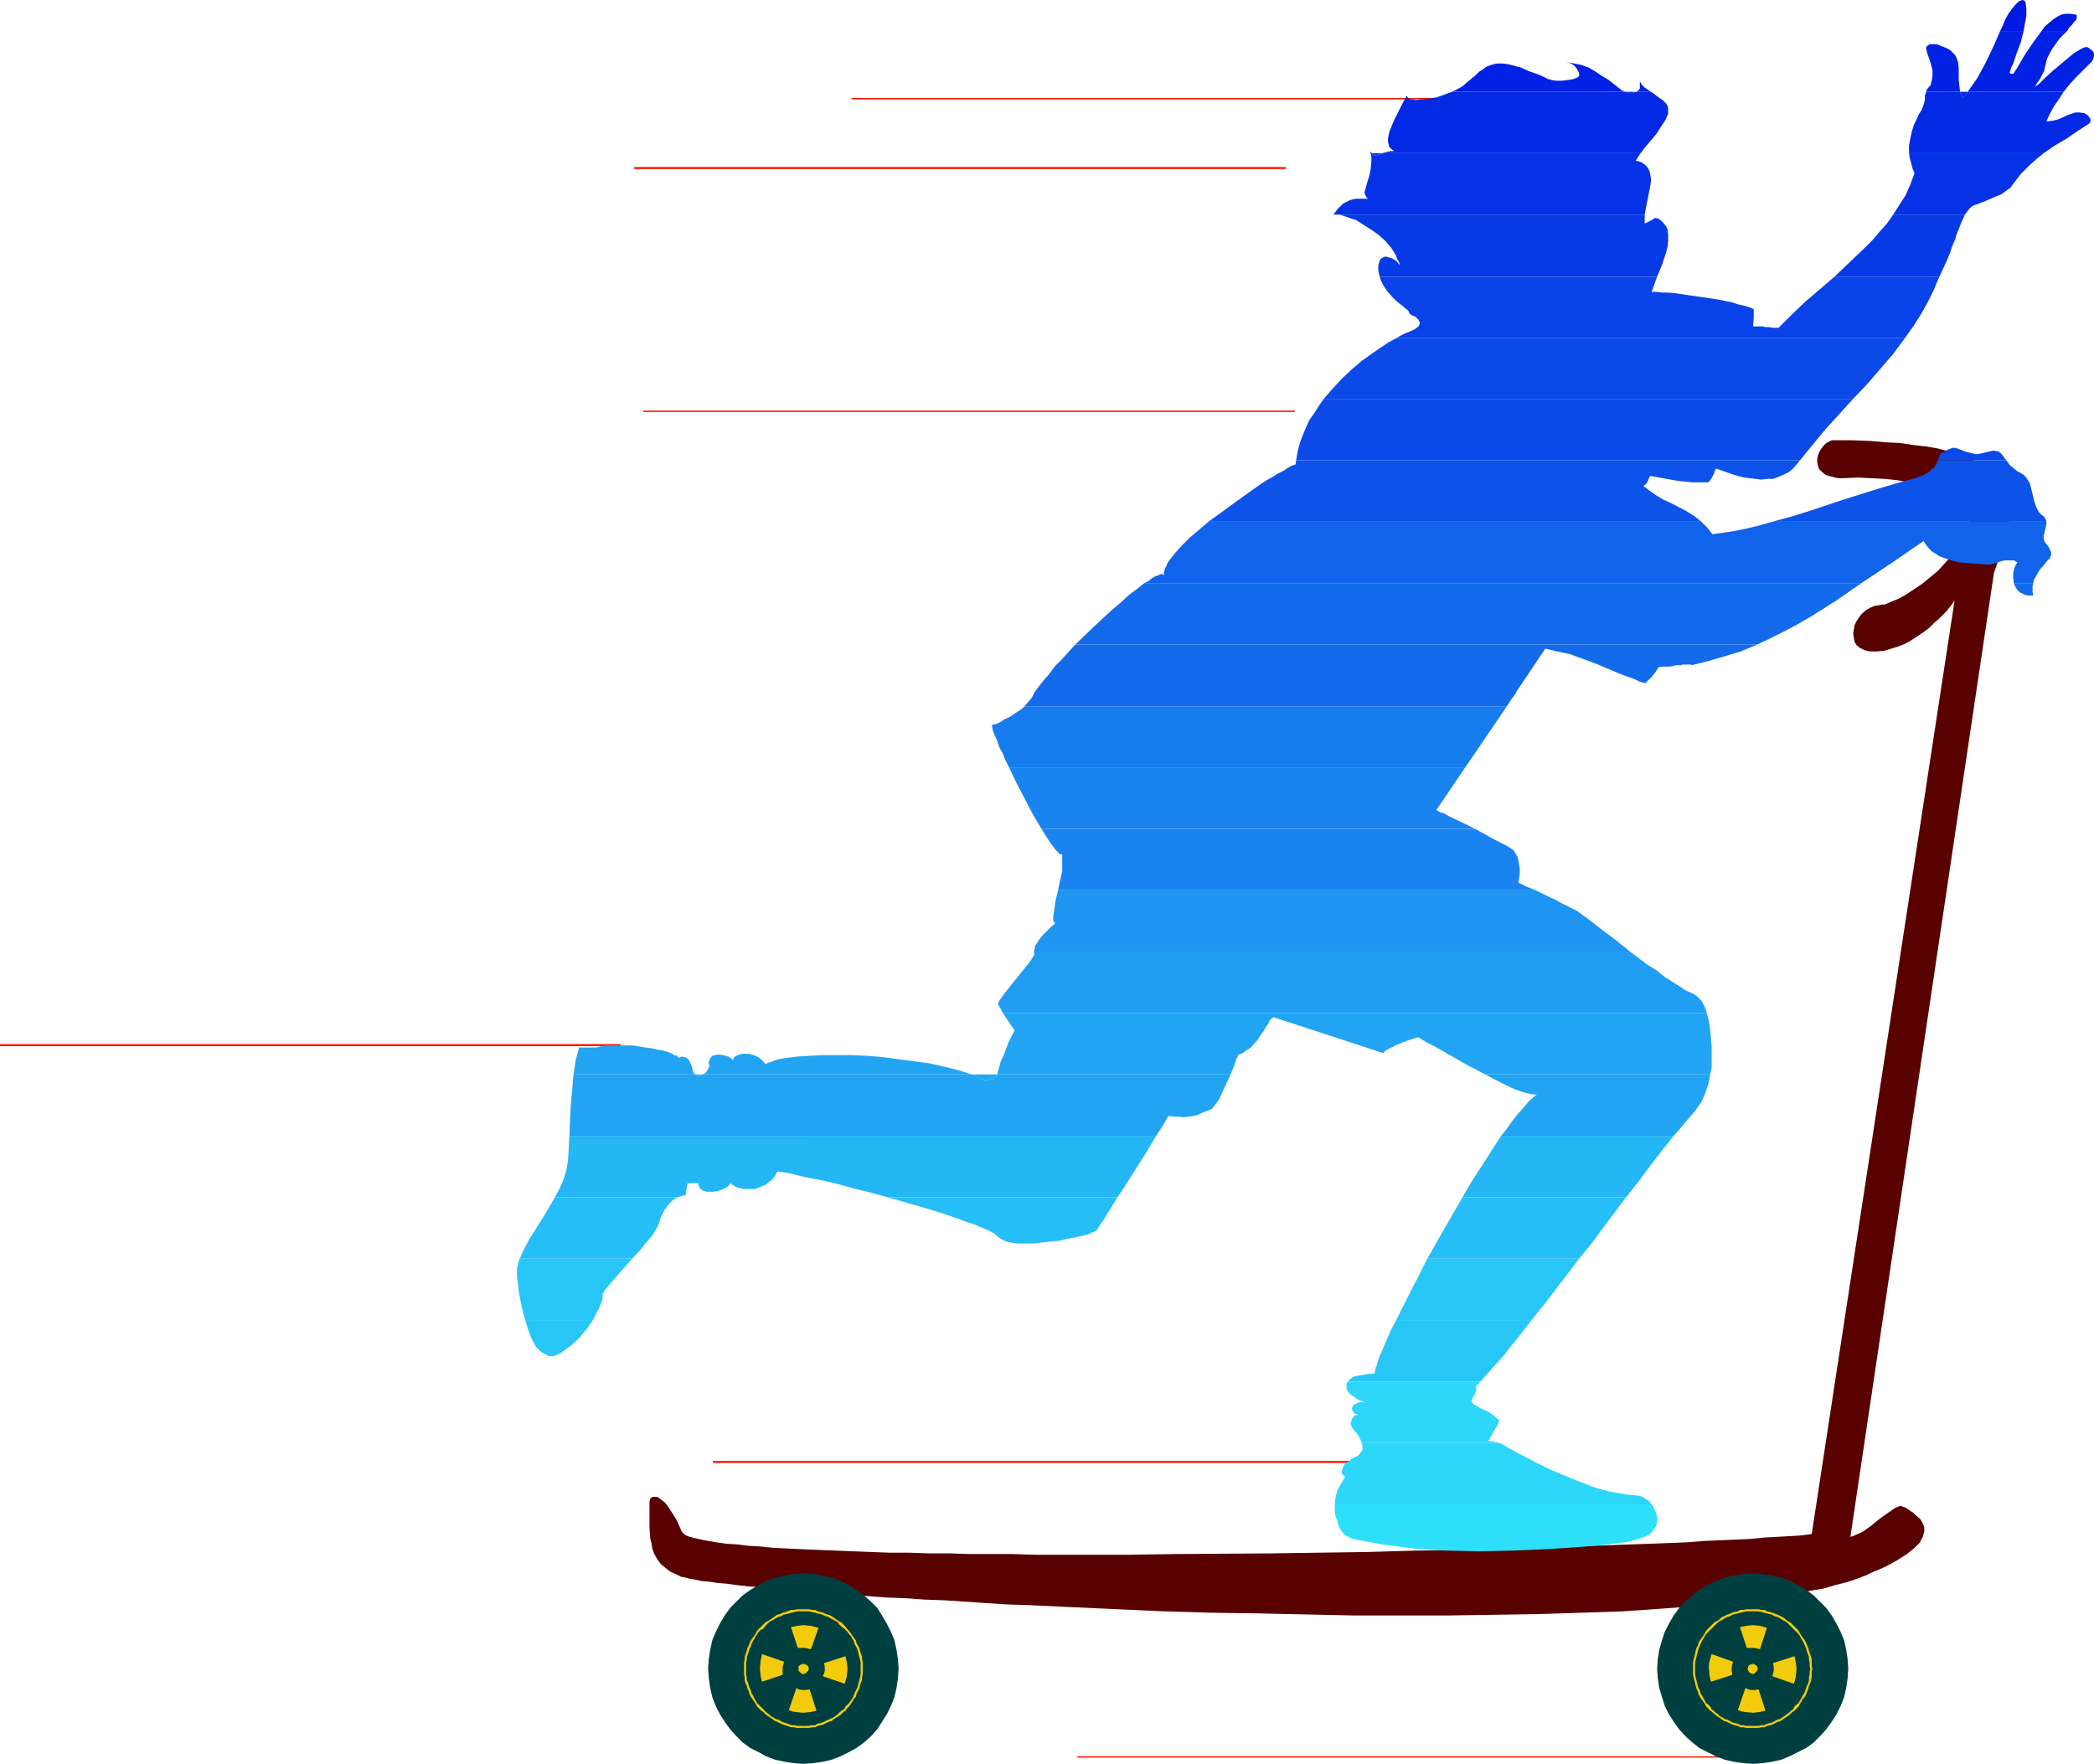 <?xml version="1.0" encoding="UTF-8" standalone="no"?>
<svg
   version="1.0"
   width="129.724mm"
   height="109.269mm"
   id="svg83"
   sodipodi:docname="Boy on Scooter.wmf"
   xmlns:inkscape="http://www.inkscape.org/namespaces/inkscape"
   xmlns:sodipodi="http://sodipodi.sourceforge.net/DTD/sodipodi-0.dtd"
   xmlns="http://www.w3.org/2000/svg"
   xmlns:svg="http://www.w3.org/2000/svg">
  <sodipodi:namedview
     id="namedview83"
     pagecolor="#ffffff"
     bordercolor="#000000"
     borderopacity="0.25"
     inkscape:showpageshadow="2"
     inkscape:pageopacity="0.0"
     inkscape:pagecheckerboard="0"
     inkscape:deskcolor="#d1d1d1"
     inkscape:document-units="mm" />
  <defs
     id="defs1">
    <pattern
       id="WMFhbasepattern"
       patternUnits="userSpaceOnUse"
       width="6"
       height="6"
       x="0"
       y="0" />
  </defs>
  <path
     style="fill:#ff1900;fill-opacity:1;fill-rule:evenodd;stroke:none"
     d="M 0,244.948 H 145.278 V 244.464 H 0 Z"
     id="path1" />
  <path
     style="fill:#ff1900;fill-opacity:1;fill-rule:evenodd;stroke:none"
     d="M 199.414,23.267 H 351.964 V 22.944 H 199.414 Z"
     id="path2" />
  <path
     style="fill:#ff1900;fill-opacity:1;fill-rule:evenodd;stroke:none"
     d="M 148.51,39.586 H 301.06 V 39.101 H 148.51 Z"
     id="path3" />
  <path
     style="fill:#ff1900;fill-opacity:1;fill-rule:evenodd;stroke:none"
     d="M 150.611,96.461 H 303.161 V 96.137 H 150.611 Z"
     id="path4" />
  <path
     style="fill:#ff1900;fill-opacity:1;fill-rule:evenodd;stroke:none"
     d="M 166.933,342.54 H 319.483 V 342.055 H 166.933 Z"
     id="path5" />
  <path
     style="fill:#ff1900;fill-opacity:1;fill-rule:evenodd;stroke:none"
     d="M 252.257,411.533 H 404.808 V 411.21 H 252.257 Z"
     id="path6" />
  <path
     style="fill:#590000;fill-opacity:1;fill-rule:evenodd;stroke:none"
     d="m 429.694,103.085 h -0.808 l -0.646,0.323 -0.646,0.323 -0.646,0.646 -0.485,0.646 -0.485,0.808 -0.323,0.808 -0.162,0.808 v 0.808 l 0.162,0.808 0.323,0.808 0.646,0.646 0.808,0.646 0.97,0.323 1.293,0.323 0.808,0.162 h 0.808 l 3.717,-0.162 3.232,0.162 3.232,0.162 2.909,0.323 2.586,0.485 2.424,0.323 2.101,0.646 1.939,0.485 1.616,0.808 1.454,0.646 1.293,0.646 0.97,0.808 0.808,0.646 0.646,0.646 0.485,0.646 0.323,0.808 0.162,0.646 v 0.808 0.808 l -0.162,0.808 -0.162,0.808 -0.485,0.808 -0.808,1.777 -1.131,1.777 -1.454,1.777 -1.616,1.777 -1.616,1.777 -1.939,1.616 -1.778,1.454 -1.939,1.293 -1.939,1.293 -1.778,0.969 -1.616,0.646 -1.454,0.646 h -0.646 l -0.646,0.162 -1.131,0.162 -1.131,0.485 -0.808,0.485 -0.97,0.808 -0.646,0.808 -0.646,0.969 -0.485,0.969 -0.162,0.969 -0.162,0.969 0.162,0.969 0.162,0.969 0.485,0.808 0.808,0.646 0.97,0.485 0.646,0.162 0.646,0.162 h 0.808 0.808 l 1.778,-0.162 1.616,-0.485 1.616,-0.485 1.616,-0.646 1.454,-0.808 1.454,-0.969 1.454,-0.969 1.293,-0.969 1.131,-1.131 1.131,-0.969 0.97,-0.969 0.808,-0.808 0.646,-0.808 0.646,-0.808 0.323,-0.485 0.323,-0.485 -33.451,218.612 -2.424,0.323 -2.747,0.162 -2.747,0.162 -3.07,0.162 -3.232,0.323 -3.394,0.162 -3.717,0.162 -3.878,0.162 -4.04,0.323 -4.04,0.162 -4.363,0.162 -4.525,0.162 -4.525,0.162 -4.686,0.162 -4.848,0.162 -5.01,0.162 -5.01,0.162 -5.333,0.162 -10.504,0.323 -10.827,0.162 -11.15,0.323 -22.462,0.323 -22.624,0.162 -10.989,0.162 h -21.654 l -5.171,-0.162 h -5.01 -5.01 l -4.848,-0.162 h -4.848 l -4.686,-0.162 h -4.525 l -4.363,-0.162 -4.202,-0.162 -4.04,-0.162 -3.878,-0.162 -3.717,-0.162 -3.555,-0.162 -3.394,-0.162 -3.07,-0.323 -2.909,-0.162 -2.586,-0.323 -2.586,-0.162 -2.262,-0.323 -1.939,-0.323 -1.616,-0.323 -1.454,-0.323 -1.293,-0.323 -0.808,-0.323 -0.646,-0.485 -0.323,-0.323 -0.646,-1.454 -0.646,-1.454 -0.808,-1.293 -0.646,-0.969 -0.646,-0.969 -0.646,-0.808 -0.646,-0.485 -0.646,-0.485 -0.485,-0.323 h -0.646 -0.323 l -0.323,0.162 -0.323,0.323 -0.162,0.646 v 0.646 0.969 0.969 3.393 l 0.162,2.585 0.323,1.293 0.162,1.131 0.485,1.293 0.646,1.131 0.808,1.131 1.131,0.969 1.293,0.969 1.454,0.646 0.97,0.485 0.97,0.162 1.131,0.323 1.131,0.162 1.454,0.323 1.778,0.162 2.101,0.323 2.101,0.162 2.424,0.323 2.747,0.323 2.747,0.162 3.07,0.323 3.394,0.323 3.394,0.162 3.555,0.323 3.878,0.323 3.878,0.323 4.04,0.323 4.363,0.323 4.363,0.162 4.525,0.323 4.525,0.162 4.848,0.323 4.848,0.323 5.01,0.323 5.01,0.162 10.342,0.485 10.666,0.485 10.827,0.485 10.989,0.323 11.15,0.162 22.301,0.485 h 10.989 10.989 l 10.666,-0.162 10.504,-0.162 5.01,-0.162 5.01,-0.162 4.848,-0.162 4.848,-0.162 4.848,-0.323 4.525,-0.323 4.363,-0.323 4.363,-0.323 4.202,-0.323 4.04,-0.485 3.878,-0.485 3.717,-0.485 3.555,-0.485 3.394,-0.646 3.232,-0.646 2.909,-0.485 2.747,-0.808 2.586,-0.646 2.424,-0.808 2.101,-0.808 2.101,-0.969 1.939,-0.808 1.616,-0.808 1.454,-0.808 1.293,-0.808 1.293,-0.808 0.97,-0.808 0.808,-0.646 0.646,-0.646 0.646,-0.646 0.323,-0.808 0.323,-0.485 0.162,-0.646 0.162,-0.646 v -0.485 -0.485 l -0.485,-1.131 -0.485,-0.808 -0.808,-0.646 -0.808,-0.808 -0.808,-0.485 -0.646,-0.485 -0.646,-0.323 -0.485,-0.162 -0.323,-0.162 -0.485,0.162 -0.485,0.162 -0.808,0.485 -0.646,0.485 -0.97,0.646 -1.778,1.293 -1.778,1.454 -1.778,1.293 -0.97,0.485 -0.808,0.323 -0.646,0.323 -0.646,0.162 33.613,-225.721 1.131,-3.232 1.131,-3.07 0.646,-2.908 0.323,-1.616 0.323,-1.293 0.162,-1.454 v -1.293 l -0.162,-1.293 -0.162,-1.131 -0.323,-1.293 -0.323,-1.131 -0.646,-1.131 -0.646,-0.969 -0.97,-1.131 -0.97,-0.808 -1.293,-0.969 -1.293,-0.808 -1.616,-0.808 -1.778,-0.808 -1.939,-0.646 -2.262,-0.646 -2.424,-0.646 -2.747,-0.485 -2.909,-0.323 -3.232,-0.485 -3.232,-0.162 -3.717,-0.323 -4.04,-0.162 z"
     id="path7" />
  <path
     style="fill:#003f3f;fill-opacity:1;fill-rule:evenodd;stroke:none"
     d="m 188.102,412.987 2.262,-0.162 2.262,-0.323 2.101,-0.485 2.101,-0.808 1.939,-0.969 1.778,-0.969 1.778,-1.293 1.616,-1.454 1.454,-1.616 1.131,-1.777 1.131,-1.777 0.97,-1.939 0.808,-2.1 0.485,-2.1 0.323,-2.262 0.162,-2.262 -0.162,-2.262 -0.323,-2.1 -0.485,-2.262 -0.808,-1.939 -0.97,-1.939 -1.131,-1.939 -1.131,-1.777 -1.454,-1.454 -1.616,-1.454 -1.778,-1.293 -1.778,-1.131 -1.939,-0.969 -2.101,-0.808 -2.101,-0.485 -2.262,-0.323 -2.262,-0.162 -2.262,0.162 -2.101,0.323 -2.262,0.485 -2.101,0.808 -1.778,0.969 -1.939,1.131 -1.778,1.293 -1.454,1.454 -1.454,1.454 -1.293,1.777 -1.131,1.939 -0.97,1.939 -0.808,1.939 -0.485,2.262 -0.323,2.1 -0.162,2.262 0.162,2.262 0.323,2.262 0.485,2.1 0.808,2.1 0.97,1.939 1.131,1.777 1.293,1.777 1.454,1.616 1.454,1.454 1.778,1.293 1.939,0.969 1.778,0.969 2.101,0.808 2.262,0.485 2.101,0.323 z"
     id="path8" />
  <path
     style="fill:#003f3f;fill-opacity:1;fill-rule:evenodd;stroke:none"
     d="m 410.464,412.987 2.262,-0.162 2.101,-0.323 2.262,-0.485 1.939,-0.808 1.939,-0.969 1.939,-0.969 1.778,-1.293 1.454,-1.454 1.454,-1.616 1.293,-1.777 1.131,-1.777 0.97,-1.939 0.808,-2.1 0.485,-2.1 0.323,-2.262 0.162,-2.262 -0.162,-2.262 -0.323,-2.1 -0.485,-2.262 -0.808,-1.939 -0.97,-1.939 -1.131,-1.939 -1.293,-1.777 -1.454,-1.454 -1.454,-1.454 -1.778,-1.293 -1.939,-1.131 -1.939,-0.969 -1.939,-0.808 -2.262,-0.485 -2.101,-0.323 -2.262,-0.162 -2.262,0.162 -2.262,0.323 -2.101,0.485 -2.101,0.808 -1.939,0.969 -1.939,1.131 -1.616,1.293 -1.616,1.454 -1.454,1.454 -1.293,1.777 -1.131,1.939 -0.97,1.939 -0.646,1.939 -0.646,2.262 -0.323,2.1 -0.162,2.262 0.162,2.262 0.323,2.262 0.646,2.1 0.646,2.1 0.97,1.939 1.131,1.777 1.293,1.777 1.454,1.616 1.616,1.454 1.616,1.293 1.939,0.969 1.939,0.969 2.101,0.808 2.101,0.485 2.262,0.323 z"
     id="path9" />
  <path
     style="fill:#2edffa;fill-opacity:1;fill-rule:evenodd;stroke:none"
     d="m 316.574,360.313 3.555,0.646 3.555,0.646 3.717,0.485 3.717,0.485 3.717,0.323 3.878,0.162 7.757,0.162 7.757,-0.162 7.757,-0.323 7.434,-0.485 3.717,-0.323 3.555,-0.323 0.97,-0.162 1.293,-0.162 1.454,-0.162 1.616,-0.323 1.616,-0.485 1.454,-0.485 0.97,-0.485 0.485,-0.323 0.323,-0.485 0.646,-0.808 0.323,-0.646 0.162,-0.808 v -0.969 l -0.162,-0.808 -0.323,-0.808 -0.323,-0.808 -0.485,-0.646 h -74.174 v 1.454 l 0.162,1.293 0.485,1.293 0.323,1.293 0.646,0.969 0.646,0.808 0.97,0.485 z"
     id="path10" />
  <path
     style="fill:#2cd7f9;fill-opacity:1;fill-rule:evenodd;stroke:none"
     d="m 318.675,339.955 -0.485,0.646 -0.646,0.485 -0.808,0.323 -0.646,0.485 -0.646,0.485 -0.646,0.485 -0.323,0.646 -0.323,0.969 v 0.485 l 0.323,0.323 0.323,0.323 0.162,0.162 -0.97,1.616 -0.808,1.454 -0.485,1.777 -0.162,1.616 h 74.174 l -0.646,-0.808 -0.97,-0.646 -0.97,-0.485 -0.97,-0.162 -1.939,-0.162 -1.939,-0.323 -1.939,-0.323 -2.101,-0.485 -2.101,-0.646 -2.101,-0.808 -4.04,-1.616 -4.202,-1.777 -3.878,-1.939 -3.717,-1.939 -1.778,-0.969 -1.616,-0.969 -0.808,-0.323 h -32.158 l 0.162,0.646 v 0.485 0.646 z"
     id="path11" />
  <path
     style="fill:#2cd7f9;fill-opacity:1;fill-rule:evenodd;stroke:none"
     d="m 319.644,328.321 h -0.808 -0.646 l -0.646,0.323 -0.646,0.323 -0.162,0.323 -0.162,0.323 v 0.323 l 0.162,0.485 0.162,0.162 0.162,0.323 0.485,0.162 0.323,0.162 -0.646,0.162 -0.323,0.323 -0.323,0.485 -0.162,0.485 -0.162,0.485 v 0.323 l 0.162,0.485 0.323,0.485 1.293,1.616 0.485,0.969 0.323,0.808 h 32.158 l -1.293,-0.323 -1.293,-0.162 0.323,-0.323 0.323,-0.646 0.97,-1.777 0.485,-0.646 0.323,-0.808 0.162,-0.485 v -0.323 h -0.162 l -1.131,-0.969 -1.131,-0.808 -1.131,-0.485 -0.97,-0.485 -0.808,-0.485 -0.646,-0.323 -0.323,-0.485 -0.162,-0.485 0.162,-0.162 0.162,-0.485 0.162,-0.323 0.323,-0.485 0.323,-0.808 v -0.485 l -0.162,-0.323 0.485,-0.646 0.646,-0.646 h -31.027 l -0.323,0.485 v 0.808 0.323 l 0.323,0.808 0.646,0.646 0.808,0.485 0.808,0.646 z"
     id="path12" />
  <path
     style="fill:#28c6f7;fill-opacity:1;fill-rule:evenodd;stroke:none"
     d="m 321.907,321.535 -0.808,0.162 h -0.808 l -1.778,0.323 -0.808,0.162 -0.808,0.162 -0.646,0.485 -0.485,0.485 v 0 l -0.162,0.162 h 31.027 l 1.293,-1.454 1.293,-1.454 1.454,-1.616 1.616,-1.777 1.454,-1.939 1.616,-1.939 3.232,-4.201 h -31.674 l -1.293,2.424 -0.97,2.262 -0.808,1.939 -0.808,1.777 -0.485,1.454 -0.162,0.646 -0.323,0.646 v 0.485 l -0.162,0.323 z"
     id="path13" />
  <path
     style="fill:#28c6f7;fill-opacity:1;fill-rule:evenodd;stroke:none"
     d="m 131.219,316.85 1.293,-0.969 1.131,-0.808 1.131,-0.969 0.97,-0.969 1.616,-1.939 1.454,-2.1 h -15.837 l 0.646,2.1 0.646,1.777 0.808,1.616 0.485,0.808 0.485,0.485 0.646,0.646 1.131,0.646 0.646,0.323 h 0.646 0.646 l 0.646,-0.323 z"
     id="path14" />
  <path
     style="fill:#28c6f7;fill-opacity:1;fill-rule:evenodd;stroke:none"
     d="m 326.916,309.094 h 31.674 l 2.747,-3.393 2.747,-3.555 5.656,-7.432 h -35.552 l -1.939,3.878 -1.939,3.716 -1.778,3.555 z"
     id="path15" />
  <path
     style="fill:#28c6f7;fill-opacity:1;fill-rule:evenodd;stroke:none"
     d="m 141.077,303.277 v -0.162 l 0.162,-0.323 0.162,-0.323 0.162,-0.323 0.808,-0.969 0.808,-0.969 1.131,-1.293 1.131,-1.293 2.586,-2.908 h -26.341 l -0.323,0.808 -0.162,0.808 -0.162,0.646 v 0.646 1.131 l 0.162,1.293 0.162,1.293 0.162,1.454 0.646,3.232 0.808,3.07 h 15.837 l 0.485,-0.969 0.485,-0.969 0.485,-0.808 0.323,-0.808 0.323,-0.808 0.162,-0.646 v -0.485 z"
     id="path16" />
  <path
     style="fill:#26bef6;fill-opacity:1;fill-rule:evenodd;stroke:none"
     d="m 334.188,294.714 h 35.552 l 2.909,-3.555 2.747,-3.716 5.333,-7.109 h -38.299 l -4.202,7.271 z"
     id="path17" />
  <path
     style="fill:#26bef6;fill-opacity:1;fill-rule:evenodd;stroke:none"
     d="m 256.782,288.089 0.162,-0.323 0.323,-0.485 0.485,-0.808 0.646,-0.808 0.646,-1.131 0.808,-1.293 0.808,-1.293 0.97,-1.616 h -53.813 l 4.525,1.293 4.525,1.293 4.202,1.293 1.778,0.646 1.939,0.646 1.616,0.646 1.616,0.485 1.454,0.646 1.293,0.485 0.97,0.485 0.97,0.485 0.485,0.485 0.485,0.323 0.323,0.323 0.485,0.323 0.485,0.162 0.485,0.323 1.454,0.323 1.616,0.162 h 1.778 1.778 l 4.04,-0.485 1.939,-0.162 1.939,-0.485 1.778,-0.323 1.454,-0.323 1.454,-0.323 0.97,-0.485 0.485,-0.162 0.323,-0.162 0.162,-0.162 z"
     id="path18" />
  <path
     style="fill:#26bef6;fill-opacity:1;fill-rule:evenodd;stroke:none"
     d="m 154.328,286.312 0.323,-1.131 0.485,-0.969 0.485,-0.969 0.646,-0.808 0.485,-0.646 0.646,-0.646 0.646,-0.485 0.646,-0.323 h -28.765 l -2.262,3.878 -2.424,3.878 -1.131,1.777 -0.97,1.777 -0.808,1.616 -0.646,1.454 h 26.341 l 2.101,-2.262 0.97,-1.293 0.97,-1.131 0.808,-0.969 0.646,-1.131 0.485,-0.808 z"
     id="path19" />
  <path
     style="fill:#24b6f5;fill-opacity:1;fill-rule:evenodd;stroke:none"
     d="m 342.43,280.333 h 38.299 l 3.07,-3.878 2.747,-3.716 2.747,-3.555 1.293,-1.616 1.293,-1.616 H 351.48 l -2.101,3.232 -2.262,3.555 -2.424,3.716 z"
     id="path20" />
  <path
     style="fill:#24b6f5;fill-opacity:1;fill-rule:evenodd;stroke:none"
     d="m 160.469,280.01 0.485,-2.908 2.424,-0.162 0.162,0.485 0.162,0.485 0.323,0.485 0.485,0.323 0.485,0.162 0.485,0.162 h 1.293 l 1.293,-0.162 1.293,-0.485 0.646,-0.323 0.485,-0.323 0.323,-0.323 0.323,-0.485 0.162,0.323 0.485,0.323 0.485,0.323 0.485,0.162 0.808,0.162 0.646,0.162 h 0.97 0.646 0.97 l 0.808,-0.323 0.808,-0.323 0.808,-0.323 0.808,-0.646 0.808,-0.646 0.646,-0.808 0.485,-0.969 h 0.808 l 0.97,0.162 0.97,0.162 1.293,0.323 1.293,0.323 1.454,0.323 1.616,0.323 1.778,0.323 3.555,0.808 4.04,1.131 4.04,0.969 4.04,1.131 h 53.813 l 1.131,-1.616 1.131,-1.777 4.686,-7.432 2.101,-3.555 H 133.32 l -0.162,2.908 -0.162,2.747 -0.162,0.969 -0.162,1.131 -0.646,2.262 -0.97,2.262 -1.131,2.1 h 28.765 l 0.485,-0.162 0.485,-0.162 0.485,-0.162 z"
     id="path21" />
  <path
     style="fill:#21a7f6;fill-opacity:1;fill-rule:evenodd;stroke:none"
     d="m 233.35,252.058 0.162,-0.162 v -0.323 h -5.979 l 1.616,0.808 1.778,0.646 z"
     id="path22" />
  <path
     style="fill:#21a7f6;fill-opacity:1;fill-rule:evenodd;stroke:none"
     d="m 164.509,251.573 h -1.616 l 0.323,0.323 h 0.485 z"
     id="path23" />
  <path
     style="fill:#21a5f3;fill-opacity:1;fill-rule:evenodd;stroke:none"
     d="m 359.883,256.097 -0.808,0.808 -0.97,0.808 -0.97,1.131 -0.97,1.131 -1.131,1.293 -1.131,1.454 -1.131,1.616 -1.293,1.616 h 40.4 l 1.454,-1.616 1.293,-1.616 1.131,-1.293 1.131,-1.293 0.646,-0.969 0.646,-0.808 0.485,-0.969 0.485,-1.131 0.808,-2.262 0.485,-2.424 h -52.682 l 2.101,1.131 1.939,0.969 1.939,0.969 1.616,0.646 1.454,0.485 1.293,0.323 0.97,0.162 h 0.485 z"
     id="path24" />
  <path
     style="fill:#21a5f3;fill-opacity:1;fill-rule:evenodd;stroke:none"
     d="m 273.588,261.268 1.131,0.162 h 1.131 l 1.293,0.162 1.293,-0.162 0.97,-0.162 0.97,-0.162 0.97,-0.485 0.808,-0.323 0.808,-0.323 0.808,-0.323 0.485,-0.646 0.646,-0.808 0.646,-0.969 0.485,-1.131 0.97,-2.1 1.131,-2.424 h -54.621 v 0.323 l -0.162,0.162 -2.424,0.969 -1.778,-0.646 -1.616,-0.808 h -63.024 l -0.808,0.323 h -0.485 l -0.323,-0.323 h -28.603 l -0.323,3.555 -0.323,3.555 -0.323,7.271 h 137.36 l 1.616,-2.424 0.646,-1.131 z"
     id="path25" />
  <path
     style="fill:#21a5f3;fill-opacity:1;fill-rule:evenodd;stroke:none"
     d="m 237.552,241.232 -1.454,2.908 -1.131,3.07 -0.646,1.293 -0.323,1.293 -0.323,0.969 -0.162,0.808 h 54.621 l 0.646,-1.616 0.485,-1.293 0.162,-0.646 0.323,-0.485 0.162,-0.485 0.162,-0.162 0.97,-0.323 0.808,-0.646 0.808,-0.485 0.646,-0.646 1.131,-1.293 0.97,-1.454 0.485,-0.646 0.323,-0.646 0.808,-1.131 0.162,-0.485 0.323,-0.485 0.485,-0.323 0.162,-0.162 25.694,8.402 0.485,-0.485 0.808,-0.485 0.97,-0.485 0.97,-0.485 2.424,-0.969 2.586,-0.808 1.778,1.131 1.939,0.969 7.918,4.524 4.04,2.1 h 52.682 l 0.323,-1.616 v -1.616 -1.616 -1.616 l -0.162,-1.939 -0.162,-1.939 -0.323,-2.1 -0.485,-1.939 H 234.805 l 0.646,0.969 0.646,0.969 z"
     id="path26" />
  <path
     style="fill:#21a5f3;fill-opacity:1;fill-rule:evenodd;stroke:none"
     d="m 179.214,249.149 -0.646,-0.808 -0.97,-0.808 -1.131,-0.485 -1.131,-0.323 h -1.293 l -0.97,0.162 -0.97,0.485 -0.323,0.323 -0.162,0.485 -0.646,-0.485 -0.485,-0.323 -1.131,-0.323 -0.97,-0.162 -0.97,0.162 -0.646,0.162 -0.485,0.646 -0.323,0.646 v 0.646 l 0.162,0.485 -0.162,0.323 -0.323,0.646 -0.485,0.646 -0.646,0.323 h 63.024 l -3.07,-0.969 -3.232,-0.808 -3.555,-0.808 -3.555,-0.485 -3.717,-0.485 -3.555,-0.485 -3.717,-0.323 -3.717,-0.162 h -3.394 -3.394 l -3.07,0.162 -2.747,0.162 -1.293,0.162 -1.293,0.162 -0.97,0.162 -0.97,0.162 -0.97,0.323 -0.808,0.323 -0.646,0.162 z"
     id="path27" />
  <path
     style="fill:#21a5f3;fill-opacity:1;fill-rule:evenodd;stroke:none"
     d="m 162.408,251.25 -0.485,-1.777 -0.323,-0.646 -0.323,-0.646 -0.485,-0.485 -0.485,-0.162 -0.646,-0.162 -0.808,0.323 -0.323,-0.485 -0.646,-0.162 -0.808,-0.485 -0.97,-0.323 -1.131,-0.323 -1.131,-0.162 -1.293,-0.323 -1.454,-0.162 -2.909,-0.485 h -2.909 -2.909 l -1.454,0.162 -1.293,0.323 h -4.04 l -0.808,3.07 -0.485,3.232 h 28.603 z"
     id="path28" />
  <path
     style="fill:#1f9df2;fill-opacity:1;fill-rule:evenodd;stroke:none"
     d="m 242.238,223.459 -1.131,1.777 -1.293,1.616 -2.747,3.393 -1.293,1.616 -0.97,1.293 -0.808,1.131 -0.162,0.323 -0.162,0.323 0.162,0.485 0.323,0.485 0.323,0.646 0.323,0.646 h 164.832 l -0.485,-1.454 -0.808,-1.454 -0.97,-0.969 -0.646,-0.485 -0.646,-0.323 -1.454,-0.646 -1.454,-0.969 -1.778,-1.131 -1.778,-1.131 -1.778,-1.454 -2.101,-1.293 -3.878,-2.908 H 242.077 Z"
     id="path29" />
  <path
     style="fill:#1d95f1;fill-opacity:1;fill-rule:evenodd;stroke:none"
     d="m 247.086,216.188 -1.131,0.969 -0.97,0.969 -0.808,0.808 -0.808,0.969 -0.485,0.808 -0.485,0.646 -0.162,0.808 -0.162,0.808 h 139.784 l -3.394,-2.747 -3.232,-2.424 -1.454,-1.131 -1.454,-1.131 -1.293,-0.969 -1.131,-0.808 -0.646,-0.485 -0.97,-0.485 -1.293,-0.646 -1.293,-0.646 -1.454,-0.808 -1.454,-0.646 -3.232,-1.616 H 247.733 l -0.646,2.747 -0.162,1.293 -0.162,1.131 -0.162,0.969 v 0.808 l 0.162,0.485 z"
     id="path30" />
  <path
     style="fill:#1984ef;fill-opacity:1;fill-rule:evenodd;stroke:none"
     d="m 248.702,200.03 v 0.969 0.808 1.131 0.969 l -0.485,2.262 -0.485,2.262 h 111.827 l -2.101,-0.808 -1.939,-0.969 0.162,-0.969 0.162,-1.131 v -1.131 l -0.162,-0.969 -0.162,-0.969 -0.162,-0.808 -0.485,-0.808 -0.485,-0.808 v 0 l -0.323,-0.162 -0.646,-0.485 -0.808,-0.485 -1.293,-0.646 -1.293,-0.646 -1.454,-0.808 -3.232,-1.777 H 243.854 l 0.808,1.293 0.808,1.293 0.646,0.969 0.646,0.808 0.485,0.646 0.646,0.646 0.323,0.323 z"
     id="path31" />
  <path
     style="fill:#1984ef;fill-opacity:1;fill-rule:evenodd;stroke:none"
     d="m 236.259,179.672 1.778,3.716 1.939,3.716 1.939,3.716 0.97,1.616 0.97,1.616 h 101.485 l -3.232,-1.616 -1.454,-0.646 -1.293,-0.646 -1.131,-0.646 -0.97,-0.323 -0.646,-0.323 -0.162,-0.162 h -0.162 l 6.787,-10.018 z"
     id="path32" />
  <path
     style="fill:#177cee;fill-opacity:1;fill-rule:evenodd;stroke:none"
     d="m 239.814,165.453 -0.97,0.808 -1.293,0.808 -1.131,0.808 -1.131,0.485 -0.97,0.646 -0.97,0.485 -0.808,0.162 -0.323,0.162 0.162,0.646 0.162,0.808 0.485,1.131 0.485,1.131 0.485,1.454 0.808,1.454 0.646,1.616 0.808,1.616 h 106.817 l 9.696,-14.219 z"
     id="path33" />
  <path
     style="fill:#136bec;fill-opacity:1;fill-rule:evenodd;stroke:none"
     d="m 241.592,163.353 -0.808,0.969 -0.97,1.131 H 352.772 l 1.131,-1.777 0.646,-0.808 0.646,-1.131 6.626,-9.856 1.454,0.323 1.293,0.323 3.07,0.646 3.07,1.131 3.07,1.131 3.07,1.293 3.07,1.293 2.747,0.969 1.293,0.646 1.293,0.323 0.646,-0.646 0.808,-0.808 0.808,-0.969 0.808,-1.293 0.97,-0.162 h 0.646 0.97 l 0.97,-0.162 0.485,-0.162 h 0.97 0.323 l 0.323,-0.162 h 0.646 0.97 0.323 l 0.162,0.162 3.878,-0.969 3.878,-1.131 3.717,-1.131 3.878,-1.616 H 251.773 l -3.232,3.555 -1.616,1.616 -1.293,1.777 -1.293,1.454 -1.131,1.454 -0.97,1.293 z"
     id="path34" />
  <path
     style="fill:#136bec;fill-opacity:1;fill-rule:evenodd;stroke:none"
     d="m 251.773,150.911 h 159.661 l 3.07,-1.454 3.232,-1.616 3.07,-1.616 3.07,-1.777 6.141,-3.878 5.818,-4.039 H 267.933 l -1.616,1.293 -1.939,1.454 -1.939,1.777 -2.101,1.777 -2.101,1.939 -2.101,1.939 z"
     id="path35" />
  <path
     style="fill:#136bec;fill-opacity:1;fill-rule:evenodd;stroke:none"
     d="m 471.71,137.016 0.323,0.646 0.323,0.485 0.485,0.485 0.646,0.323 0.646,0.323 0.646,0.162 h 0.646 0.646 l -0.162,-0.808 v -0.646 -0.808 l 0.162,-0.646 h -4.525 z"
     id="path36" />
  <path
     style="fill:#1164ee;fill-opacity:1;fill-rule:evenodd;stroke:none"
     d="m 401.091,125.059 h -0.162 l 0.162,0.162 z"
     id="path37" />
  <path
     style="fill:#1163eb;fill-opacity:1;fill-rule:evenodd;stroke:none"
     d="m 400.929,125.059 h 0.162 v 0 z"
     id="path38" />
  <path
     style="fill:#1163eb;fill-opacity:1;fill-rule:evenodd;stroke:none"
     d="m 401.091,125.059 v 0.162 l -0.162,-0.162 -1.131,-1.454 -1.454,-1.454 H 282.961 l -2.262,1.939 -2.101,1.777 -1.778,1.777 -1.616,1.777 -0.646,0.808 -1.131,1.454 -0.323,0.808 -0.323,0.646 -0.162,0.646 -0.162,0.485 0.162,0.485 -0.162,-0.162 -0.323,-0.162 h -0.485 l -0.485,0.323 -0.646,0.162 -0.808,0.485 -0.808,0.646 -0.97,0.485 h 167.902 l 7.272,-4.847 7.272,-5.009 0.646,0.969 0.646,0.808 0.646,0.646 0.808,0.485 0.97,0.646 0.808,0.323 1.939,0.646 1.939,0.485 2.101,0.162 2.101,0.162 1.939,0.162 h 0.97 l 0.97,-0.162 1.778,-0.646 0.97,-0.162 h 0.97 0.97 l 0.808,0.485 -0.323,0.485 -0.323,0.646 -0.323,1.293 v 1.293 l 0.162,1.131 h 4.525 l 0.162,-0.808 0.485,-0.808 0.808,-1.454 1.131,-1.293 0.646,-0.808 0.646,-0.646 0.162,-0.485 0.162,-0.323 v -0.485 l -0.162,-0.485 -0.485,-0.969 -0.646,-0.808 -0.323,-0.485 -0.162,-0.646 v -0.485 l 0.162,-0.646 0.323,-1.454 0.162,-0.646 v -0.646 h -64.155 l -3.394,0.969 -3.394,0.808 -3.555,0.646 z"
     id="path39" />
  <path
     style="fill:#0d53ea;fill-opacity:1;fill-rule:evenodd;stroke:none"
     d="m 448.439,111.972 -4.202,1.131 -4.363,1.293 -8.242,2.585 -8.242,2.747 -4.202,1.293 -4.202,1.131 h 64.155 l -0.162,-0.646 -0.162,-0.162 -0.162,-0.323 -0.646,-0.485 -0.646,-0.646 -0.323,-0.646 -0.323,-0.646 -0.485,-1.454 -0.323,-1.454 -0.323,-1.293 -0.323,-1.293 -0.646,-0.969 -0.323,-0.485 -0.485,-0.485 -0.808,-0.485 -0.646,-0.323 -0.97,-0.808 -0.808,-0.646 -0.808,-1.131 h -15.998 l -0.323,0.808 -0.485,0.808 -0.646,0.485 -0.646,0.646 -0.646,0.323 -0.808,0.485 z"
     id="path40" />
  <path
     style="fill:#0d53ea;fill-opacity:1;fill-rule:evenodd;stroke:none"
     d="m 303.323,108.902 v -0.162 l -0.485,0.162 -0.485,0.162 -0.808,0.485 -0.97,0.646 -1.293,0.646 -1.293,0.808 -1.454,0.808 -1.454,0.969 -1.616,1.131 -3.394,2.424 -3.555,2.585 -3.555,2.585 h 115.382 l -1.616,-1.293 -1.778,-1.131 -3.717,-1.939 -1.778,-0.808 -1.616,-0.969 -1.616,-1.131 -1.454,-1.131 0.485,-0.323 0.323,-0.323 0.323,-0.646 0.323,-0.808 0.162,-0.162 h 0.323 l 6.302,1.131 3.394,0.323 h 1.616 1.939 l 0.162,-0.162 0.162,-0.162 0.485,-0.646 0.485,-0.969 0.485,-1.293 0.97,0.323 0.97,0.323 2.262,0.808 2.424,0.646 2.747,0.323 1.293,0.162 1.293,-0.162 h 1.454 l 1.293,-0.485 1.131,-0.485 1.293,-0.646 0.97,-0.808 0.97,-1.131 0.646,-0.808 H 303.484 Z"
     id="path41" />
  <path
     style="fill:#0b4ae9;fill-opacity:1;fill-rule:evenodd;stroke:none"
     d="m 468.639,106.317 -0.323,-0.323 -0.485,-0.323 -1.131,-0.162 -1.454,0.323 -1.293,0.323 -0.808,0.162 h -0.646 l -1.293,-0.323 -0.808,-0.162 -0.808,-0.323 -0.808,-0.323 -0.97,-0.323 h -0.162 -0.485 l -1.293,0.485 -0.97,0.646 -0.485,0.162 -0.162,0.162 -0.485,1.454 h 15.998 l -0.485,-0.646 z"
     id="path42" />
  <path
     style="fill:#0b4ae9;fill-opacity:1;fill-rule:evenodd;stroke:none"
     d="m 303.484,107.771 h 117.968 l 2.909,-3.555 3.07,-3.716 3.232,-3.555 3.232,-3.555 H 309.948 l -1.131,1.616 -1.131,1.777 -1.131,1.616 -0.808,1.777 -0.808,1.939 -0.646,1.777 -0.485,1.939 z"
     id="path43" />
  <path
     style="fill:#0b4ae9;fill-opacity:1;fill-rule:evenodd;stroke:none"
     d="m 309.948,93.391 h 123.947 l 3.232,-3.393 3.07,-3.555 3.07,-3.555 2.747,-3.716 H 326.916 l -1.778,0.969 -1.939,1.293 -2.101,1.454 -2.262,1.616 -2.262,1.939 -2.262,2.1 -2.262,2.424 z"
     id="path44" />
  <path
     style="fill:#0943ea;fill-opacity:1;fill-rule:evenodd;stroke:none"
     d="m 386.87,68.346 h -0.162 l 0.162,0.162 v 0 z"
     id="path45" />
  <path
     style="fill:#0943ea;fill-opacity:1;fill-rule:evenodd;stroke:none"
     d="m 386.708,68.346 v 0 h -0.162 v 0 z"
     id="path46" />
  <path
     style="fill:#0942e8;fill-opacity:1;fill-rule:evenodd;stroke:none"
     d="m 416.443,76.748 h -1.293 l -0.97,-0.162 h -0.808 l -0.646,-0.162 h -2.262 l 0.162,-2.1 v -1.939 l -1.131,-0.485 -1.131,-0.323 -1.454,-0.323 -1.454,-0.485 -3.232,-0.646 -3.232,-0.485 -3.394,-0.485 -3.232,-0.485 -1.616,-0.162 h -1.454 l -1.293,-0.162 h -1.131 v 0.162 0 l -0.162,-0.162 h -0.162 v 0 h 0.162 l 0.646,-1.777 0.646,-1.777 h -64.963 l 0.323,0.969 0.485,0.969 0.97,1.454 1.131,1.293 0.97,0.969 0.97,0.808 0.485,0.323 0.323,0.323 0.808,0.646 0.323,0.323 0.162,0.485 v 0 l 0.162,0.162 0.485,0.323 0.808,0.323 0.646,0.646 0.162,0.323 0.162,0.323 v 0.323 l -0.162,0.485 -0.323,0.323 -0.646,0.485 -0.646,0.323 -1.131,0.485 -0.485,0.162 -0.646,0.323 -0.646,0.323 -0.808,0.485 H 446.015 l 1.939,-2.747 1.778,-2.747 1.616,-2.908 1.454,-2.908 0.323,-0.808 0.323,-0.808 0.646,-1.454 h -24.563 l -6.787,5.817 -3.232,3.07 z"
     id="path47" />
  <path
     style="fill:#0942e8;fill-opacity:1;fill-rule:evenodd;stroke:none"
     d="m 386.708,68.346 h 0.162 z"
     id="path48" />
  <path
     style="fill:#073ae7;fill-opacity:1;fill-rule:evenodd;stroke:none"
     d="m 429.532,64.792 h 24.563 l 1.778,-3.878 0.808,-1.939 0.323,-1.131 0.485,-1.131 0.323,-0.646 0.162,-0.808 0.646,-1.616 0.646,-1.616 0.808,-1.777 H 443.268 l -1.454,2.1 -1.616,1.777 -1.616,1.939 -1.778,1.777 -3.555,3.393 z"
     id="path49" />
  <path
     style="fill:#073ae7;fill-opacity:1;fill-rule:evenodd;stroke:none"
     d="m 390.425,53.643 -0.323,-0.646 -0.485,-0.646 -0.808,-0.808 -0.485,-0.323 -0.485,-0.162 h -0.485 l -0.323,0.323 -0.97,0.485 -0.97,0.485 v -0.969 -1.131 h -71.427 l 1.939,0.646 1.939,0.646 1.778,1.131 1.778,1.131 1.616,1.131 1.454,1.293 0.485,0.485 0.485,0.646 0.485,0.485 0.323,0.485 0.485,0.808 0.485,0.808 0.162,0.646 0.323,0.485 0.162,0.323 0.162,0.323 v 0.162 0.162 l -0.646,-0.808 -0.646,-0.485 -0.646,-0.323 -0.646,-0.162 -0.485,-0.162 h -0.485 l -0.323,0.162 -0.323,0.162 -0.323,0.323 -0.162,0.323 -0.162,0.485 -0.162,0.646 v 1.131 l 0.323,1.454 h 64.963 l 1.131,-2.747 0.97,-2.908 0.323,-1.293 0.162,-1.454 v -1.454 z"
     id="path50" />
  <path
     style="fill:#0532e8;fill-opacity:1;fill-rule:evenodd;stroke:none"
     d="m 323.684,35.87 h -2.424 l 0.162,0.323 0.323,0.162 h 0.485 l 0.646,-0.162 z"
     id="path51" />
  <path
     style="fill:#0532e6;fill-opacity:1;fill-rule:evenodd;stroke:none"
     d="m 382.992,37.647 0.485,-0.808 0.646,-0.969 h -60.438 l -0.808,0.323 -0.646,0.162 h -0.485 l -0.323,-0.162 -0.162,-0.323 h -0.323 l 0.162,0.969 v 0.969 l -0.162,1.777 -0.323,1.616 -0.485,1.454 -0.323,1.293 -0.323,1.131 0.162,0.485 0.162,0.323 0.162,0.323 0.323,0.323 h -0.97 -0.97 -0.808 l -0.808,0.162 -0.646,0.162 -0.646,0.323 -0.97,0.485 -0.646,0.646 -0.646,0.646 -0.485,0.646 -0.485,0.646 h 0.808 0.323 0.323 71.427 l 0.323,-1.777 0.808,-4.039 0.323,-1.777 v -0.969 l -0.162,-0.808 -0.162,-0.808 -0.323,-0.646 -0.485,-0.646 -0.646,-0.485 -0.808,-0.485 z"
     id="path52" />
  <path
     style="fill:#0532e6;fill-opacity:1;fill-rule:evenodd;stroke:none"
     d="m 448.278,40.555 -0.97,2.585 -1.131,2.585 -1.454,2.262 -1.454,2.262 h 16.806 l 0.485,-0.646 0.485,-0.646 0.485,-0.485 0.485,-0.323 2.586,-0.969 2.586,-1.131 1.293,-0.485 1.131,-0.808 1.131,-0.808 0.808,-1.131 1.616,-2.1 1.778,-1.777 1.778,-1.616 1.778,-1.454 h -31.512 l 0.162,1.131 0.323,1.131 0.323,1.293 z"
     id="path53" />
  <path
     style="fill:#032ae7;fill-opacity:1;fill-rule:evenodd;stroke:none"
     d="m 383.153,21.49 h -2.586 l 0.646,0.162 0.646,0.162 0.646,-0.162 z"
     id="path54" />
  <path
     style="fill:#032ae7;fill-opacity:1;fill-rule:evenodd;stroke:none"
     d="m 460.721,21.49 h -1.778 l 0.323,0.808 0.323,0.646 0.646,-0.646 z"
     id="path55" />
  <path
     style="fill:#0329e5;fill-opacity:1;fill-rule:evenodd;stroke:none"
     d="m 390.102,24.236 -0.808,-0.808 -0.97,-0.646 -0.808,-0.646 -0.97,-0.646 h -3.394 l -0.646,0.162 -0.646,0.162 -0.646,-0.162 -0.646,-0.162 h -40.562 l -1.778,0.646 -1.778,0.646 -1.778,0.323 -1.778,0.162 -1.454,0.162 -0.485,-0.162 h -0.646 l -0.323,-0.162 -0.323,-0.162 -0.162,-0.323 -0.162,-0.162 -0.97,1.777 -0.97,1.939 -0.97,1.939 -0.808,1.939 -0.323,0.808 -0.162,0.808 -0.162,0.808 v 0.646 l 0.162,0.646 0.162,0.646 0.485,0.485 0.646,0.485 h -0.808 l -0.808,0.162 -1.131,0.323 h 60.438 l 1.131,-1.454 2.586,-3.07 1.131,-1.777 0.97,-1.454 0.323,-0.808 0.323,-0.646 v -0.646 -0.646 l -0.162,-0.646 z"
     id="path56" />
  <path
     style="fill:#0329e5;fill-opacity:1;fill-rule:evenodd;stroke:none"
     d="m 459.59,22.944 -0.323,-0.646 -0.323,-0.808 h -7.918 l -0.323,0.808 v 0.969 l -0.162,0.808 -0.323,0.969 -0.162,0.323 -0.162,0.485 -0.646,0.969 -0.485,1.131 -0.646,1.293 -0.485,1.616 -0.323,1.454 -0.323,1.777 v 1.777 h 31.512 l 2.586,-1.777 2.747,-1.616 2.586,-1.777 2.747,-1.777 0.162,-0.162 0.162,-0.323 v -0.485 l -0.162,-0.323 -0.485,-0.646 -0.323,-0.162 -0.485,-0.323 -1.131,-0.162 h -0.97 l -0.97,0.323 -0.97,0.323 -0.97,0.485 -1.131,0.485 -1.293,0.323 -1.454,0.162 0.808,-1.777 0.97,-1.777 1.131,-1.616 1.131,-1.777 h -22.462 l -0.485,0.808 z"
     id="path57" />
  <path
     style="fill:#0329e5;fill-opacity:1;fill-rule:evenodd;stroke:none"
     d="m 329.34,22.459 0.323,-0.646 z"
     id="path58" />
  <path
     style="fill:#0329e5;fill-opacity:1;fill-rule:evenodd;stroke:none"
     d="m 320.776,35.385 0.162,0.485 h 0.323 z"
     id="path59" />
  <path
     style="fill:#0121e4;fill-opacity:1;fill-rule:evenodd;stroke:none"
     d="m 455.873,11.31 -0.808,-0.323 -0.808,-0.323 -0.808,-0.323 h -0.97 -0.646 l -0.485,0.323 -0.323,0.323 v 0.323 0.323 l 0.323,1.131 0.485,1.293 0.323,1.131 0.323,1.293 v 1.131 l -0.162,1.131 -0.323,1.293 -0.485,0.485 -0.485,0.646 v 0.323 h 7.918 l -0.162,-1.293 -0.162,-1.454 v -2.747 l -0.162,-1.454 -0.485,-1.293 -0.323,-0.485 -0.485,-0.485 -0.485,-0.485 z"
     id="path60" />
  <path
     style="fill:#0121e4;fill-opacity:1;fill-rule:evenodd;stroke:none"
     d="m 383.961,19.066 v 0.969 0.646 l -0.323,0.485 -0.485,0.323 h 3.394 l -1.454,-0.969 -0.646,-0.646 z"
     id="path61" />
  <path
     style="fill:#0121e4;fill-opacity:1;fill-rule:evenodd;stroke:none"
     d="m 379.76,21.166 -3.07,-2.424 -1.616,-0.969 -1.454,-0.969 -1.616,-0.969 -1.778,-0.646 -1.616,-0.323 -1.939,-0.323 0.646,0.162 0.485,0.162 0.808,0.485 0.646,0.808 0.485,0.969 v 0.323 0.323 l -0.323,0.323 -0.323,0.162 -0.485,0.162 -0.485,0.162 -1.131,0.162 -1.293,0.162 h -1.293 l -1.131,-0.162 -0.323,-0.162 h -0.323 l -1.293,-0.646 -1.131,-0.485 -2.262,-0.808 -1.778,-0.808 -1.778,-0.485 -1.293,-0.323 -1.293,-0.162 h -1.131 l -0.97,0.162 -0.97,0.323 -0.808,0.323 -0.808,0.646 -0.808,0.485 -0.808,0.808 -0.97,0.808 -0.97,0.808 -1.131,0.969 -1.131,0.646 -1.293,0.646 h 40.562 z"
     id="path62" />
  <path
     style="fill:#0121e4;fill-opacity:1;fill-rule:evenodd;stroke:none"
     d="m 483.183,21.49 1.293,-1.616 1.454,-1.616 3.07,-3.07 0.808,-0.808 0.323,-0.646 0.162,-0.646 v -0.485 l -0.162,-0.485 -0.323,-0.323 -0.808,-0.646 -0.485,-0.162 -0.646,0.162 -0.646,0.323 -0.808,0.485 -0.808,0.485 -0.97,0.808 -1.939,1.616 -0.97,0.808 -0.97,0.808 -1.778,1.616 -0.808,0.808 -0.646,0.646 -0.646,0.485 -0.485,0.323 0.162,-0.162 0.323,-0.646 0.808,-1.131 0.646,-1.293 0.323,-0.485 v -0.323 l 0.323,-1.293 0.323,-1.293 0.646,-1.293 0.646,-1.131 1.616,-2.262 1.778,-1.777 h -5.979 l -1.778,2.424 -1.778,2.585 -0.808,1.293 -0.646,1.131 -0.646,1.131 -0.646,0.969 -0.162,0.323 -0.323,0.162 h -0.323 l -0.323,-0.162 v -0.162 l 0.323,-1.131 0.485,-0.969 0.808,-2.424 0.97,-2.585 0.646,-2.585 h -5.494 l -1.616,3.716 -1.778,3.716 -1.939,3.555 -1.131,1.616 -1.131,1.616 z"
     id="path63" />
  <path
     style="fill:#0019e3;fill-opacity:1;fill-rule:evenodd;stroke:none"
     d="M 474.295,0.646 474.134,0.323 473.972,0.162 473.649,0 h -0.162 l -0.808,0.323 -0.808,0.808 -0.808,0.969 -0.808,1.131 -0.646,1.131 -0.485,1.131 -0.323,0.808 -0.485,0.969 h 5.494 l 0.323,-1.777 0.323,-1.777 V 2.1 Z"
     id="path64" />
  <path
     style="fill:#0019e3;fill-opacity:1;fill-rule:evenodd;stroke:none"
     d="m 485.931,3.393 -1.131,-0.162 h -1.131 l -0.97,0.162 -0.97,0.485 -0.97,0.646 -0.97,0.808 -0.97,0.808 -0.808,1.131 h 5.979 l 0.485,-0.808 0.646,-0.646 0.485,-0.646 0.485,-0.485 0.162,-0.485 V 3.878 3.555 Z"
     id="path65" />
  <path
     style="fill:#f2cc0c;fill-opacity:1;fill-rule:evenodd;stroke:none"
     d="m 188.102,376.794 h -1.454 l -0.808,0.162 h -0.646 l -1.293,0.485 -0.646,0.162 -0.646,0.323 -0.646,0.162 -0.485,0.323 -1.131,0.808 -0.485,0.323 -0.646,0.323 -0.485,0.485 -0.485,0.485 -0.485,0.485 -0.485,0.485 -0.323,0.646 -0.323,0.485 -0.808,1.131 -0.323,0.646 -0.162,0.485 -0.323,0.646 -0.162,0.646 -0.485,1.454 v 0.485 l -0.162,0.808 v 1.454 h 0.485 v -1.454 l 0.162,-0.646 v -0.646 l 0.485,-1.293 0.162,-0.646 0.323,-0.485 0.162,-0.646 0.323,-0.646 0.323,-0.485 0.323,-0.646 0.323,-0.485 0.323,-0.485 0.485,-0.485 0.646,-0.323 0.323,-0.485 0.485,-0.485 0.485,-0.485 0.485,-0.323 0.646,-0.323 0.485,-0.323 0.646,-0.323 0.646,-0.162 0.485,-0.323 0.646,-0.162 1.293,-0.323 0.646,-0.162 0.646,-0.162 h 1.454 z"
     id="path66" />
  <path
     style="fill:#f2cc0c;fill-opacity:1;fill-rule:evenodd;stroke:none"
     d="m 174.205,390.69 v 1.293 l 0.162,0.808 v 0.646 l 0.162,0.646 0.323,0.646 0.162,0.646 0.323,0.646 0.162,0.646 0.323,0.646 0.323,0.485 0.808,1.131 0.323,0.646 0.485,0.485 0.485,0.485 0.485,0.323 0.485,0.485 0.646,0.485 0.485,0.323 0.485,0.323 0.646,0.485 0.485,0.162 1.293,0.646 0.646,0.162 1.293,0.485 h 0.646 l 0.808,0.162 h 0.808 0.646 v 0 -0.485 h 0.162 -0.808 -0.808 l -0.646,-0.162 h -0.646 l -1.293,-0.485 -0.646,-0.162 -1.131,-0.646 -0.646,-0.162 -0.485,-0.323 -0.646,-0.323 -0.485,-0.485 -0.485,-0.323 -0.485,-0.485 -0.323,-0.323 -0.646,-0.646 -0.485,-0.485 -0.323,-0.323 -0.646,-1.131 -0.323,-0.646 -0.323,-0.485 -0.162,-0.646 -0.323,-0.646 -0.162,-0.485 -0.162,-0.646 -0.323,-0.646 V 392.79 l -0.162,-0.808 v -1.293 z"
     id="path67" />
  <path
     style="fill:#f2cc0c;fill-opacity:1;fill-rule:evenodd;stroke:none"
     d="m 188.102,404.585 h 0.162 0.485 0.646 l 0.808,-0.162 h 0.646 l 0.646,-0.323 0.646,-0.162 0.646,-0.162 1.293,-0.646 0.646,-0.162 0.485,-0.485 0.646,-0.323 0.485,-0.323 0.646,-0.485 0.485,-0.485 0.485,-0.323 0.323,-0.485 0.485,-0.485 0.485,-0.646 0.323,-0.485 0.323,-0.646 0.485,-0.485 0.162,-0.646 0.646,-1.293 0.162,-0.646 0.162,-0.646 0.323,-0.646 V 392.79 l 0.162,-0.808 v -0.646 -0.485 -0.162 h -0.485 v 0 0.646 0.646 l -0.162,0.808 -0.162,0.646 -0.162,0.646 -0.162,0.646 -0.162,0.485 -0.646,1.293 -0.162,0.485 -0.323,0.646 -0.323,0.485 -0.485,0.646 -0.323,0.323 -0.485,0.485 -0.323,0.646 -0.646,0.323 -0.485,0.485 -0.323,0.323 -0.646,0.485 -0.485,0.323 -0.646,0.323 -0.485,0.162 -1.293,0.646 -0.485,0.162 -0.808,0.162 -0.485,0.323 h -0.808 l -0.646,0.162 h -0.646 -0.646 v 0 z"
     id="path68" />
  <path
     style="fill:#f2cc0c;fill-opacity:1;fill-rule:evenodd;stroke:none"
     d="m 202,390.69 v 0 -0.646 -0.808 l -0.162,-0.808 v -0.485 l -0.485,-1.454 -0.162,-0.646 -0.646,-1.131 -0.162,-0.646 -0.485,-0.646 -0.323,-0.485 -0.323,-0.485 -0.485,-0.646 -0.485,-0.485 -0.323,-0.485 -0.485,-0.485 -0.485,-0.485 -0.646,-0.323 -1.131,-0.808 -0.485,-0.323 -0.646,-0.323 -0.646,-0.162 -0.646,-0.323 -0.646,-0.162 -0.646,-0.162 -0.646,-0.323 h -0.646 l -0.808,-0.162 h -1.293 v 0.485 h 1.293 l 0.646,0.162 0.808,0.162 0.485,0.162 0.808,0.162 0.485,0.162 0.646,0.323 0.646,0.162 0.485,0.323 0.646,0.323 1.131,0.646 0.323,0.485 0.485,0.485 0.646,0.485 0.323,0.323 0.485,0.485 0.323,0.485 0.485,0.485 0.323,0.646 0.323,0.485 0.162,0.646 0.646,1.131 0.162,0.646 0.323,1.293 0.162,0.646 0.162,0.646 v 0.808 0.808 -0.162 z"
     id="path69" />
  <path
     style="fill:#f2cc0c;fill-opacity:1;fill-rule:evenodd;stroke:none"
     d="m 410.464,376.794 h -1.616 l -0.646,0.162 h -0.808 l -0.485,0.323 -0.808,0.162 -0.485,0.162 -0.808,0.323 -0.485,0.162 -0.646,0.323 -0.646,0.323 -0.485,0.485 -0.485,0.323 -0.646,0.323 -0.485,0.485 -0.485,0.485 -0.97,0.969 -0.323,0.646 -0.323,0.485 -0.808,1.131 -0.323,0.646 -0.162,0.646 -0.323,0.485 -0.162,0.646 -0.323,1.454 -0.162,0.485 -0.162,0.808 v 1.454 h 0.485 v -1.454 l 0.162,-0.646 0.162,-0.646 0.323,-1.293 0.162,-0.646 0.323,-0.646 0.162,-0.485 0.323,-0.646 0.646,-1.131 0.323,-0.485 0.485,-0.485 0.808,-0.808 0.485,-0.485 0.485,-0.485 0.485,-0.485 0.485,-0.323 0.646,-0.323 0.485,-0.323 0.646,-0.323 0.646,-0.162 0.485,-0.323 0.646,-0.162 0.646,-0.162 0.646,-0.162 0.646,-0.162 0.646,-0.162 h 1.616 z"
     id="path70" />
  <path
     style="fill:#f2cc0c;fill-opacity:1;fill-rule:evenodd;stroke:none"
     d="m 396.404,390.69 v 1.293 l 0.162,0.808 0.162,0.646 0.162,0.646 0.162,0.646 0.162,0.646 0.323,0.646 0.162,0.646 0.323,0.646 1.131,1.616 0.323,0.646 0.485,0.485 0.485,0.485 0.485,0.323 0.485,0.485 0.646,0.485 0.485,0.323 0.485,0.323 0.646,0.485 0.646,0.162 1.293,0.646 0.485,0.162 0.808,0.162 0.485,0.323 h 0.808 l 0.646,0.162 h 0.808 0.646 0.162 v -0.485 0 h -0.808 -0.808 l -0.646,-0.162 h -0.646 l -0.646,-0.323 -0.646,-0.162 -0.646,-0.162 -1.131,-0.646 -0.646,-0.162 -0.485,-0.323 -0.646,-0.323 -0.485,-0.485 -0.485,-0.323 -0.485,-0.485 -0.485,-0.323 -0.323,-0.646 -0.485,-0.485 -0.485,-0.323 -0.97,-1.777 -0.323,-0.485 -0.162,-0.646 -0.323,-0.646 -0.162,-0.485 -0.162,-0.646 -0.162,-0.646 -0.162,-0.646 -0.162,-0.808 v -1.293 z"
     id="path71" />
  <path
     style="fill:#f2cc0c;fill-opacity:1;fill-rule:evenodd;stroke:none"
     d="m 410.464,404.585 v 0 h 0.485 0.808 l 0.646,-0.162 h 0.808 l 0.485,-0.323 0.808,-0.162 0.485,-0.162 1.293,-0.646 0.646,-0.162 0.646,-0.485 0.485,-0.323 0.485,-0.323 0.646,-0.485 0.485,-0.485 0.485,-0.323 0.485,-0.485 0.485,-0.485 0.323,-0.646 0.323,-0.485 0.323,-0.646 0.485,-0.485 0.323,-0.646 0.485,-1.293 0.162,-0.646 0.323,-0.646 0.162,-0.646 0.162,-0.646 v -0.808 -0.646 l 0.162,-0.485 v -0.162 h -0.485 v 0 l -0.162,0.646 v 0.646 l -0.162,0.808 v 0.646 l -0.162,0.646 -0.323,0.646 -0.162,0.485 -0.485,1.293 -0.323,0.485 -0.323,0.646 -0.323,0.485 -0.323,0.646 -0.485,0.323 -0.485,0.485 -0.323,0.646 -0.485,0.323 -0.485,0.485 -0.485,0.323 -0.646,0.485 -0.485,0.323 -0.485,0.323 -0.646,0.162 -1.131,0.646 -0.646,0.162 -0.646,0.162 -0.646,0.323 h -0.646 l -0.646,0.162 h -0.808 -0.646 0.162 z"
     id="path72" />
  <path
     style="fill:#f2cc0c;fill-opacity:1;fill-rule:evenodd;stroke:none"
     d="m 424.361,390.69 v 0 l -0.162,-0.646 v -0.808 -0.808 l -0.162,-0.485 -0.485,-1.454 -0.162,-0.646 -0.485,-1.131 -0.323,-0.646 -0.485,-0.646 -0.323,-0.485 -0.323,-0.485 -0.323,-0.646 -0.485,-0.485 -0.485,-0.485 -0.485,-0.485 -0.485,-0.485 -0.646,-0.323 -0.97,-0.808 -0.646,-0.323 -0.646,-0.323 -0.485,-0.162 -0.808,-0.323 -0.485,-0.162 -0.808,-0.162 -0.485,-0.323 h -0.808 l -0.646,-0.162 h -1.293 v 0.485 h 1.293 l 0.646,0.162 0.646,0.162 0.646,0.162 0.646,0.162 0.646,0.162 0.485,0.323 0.646,0.162 0.646,0.323 0.485,0.323 1.131,0.646 0.485,0.485 0.485,0.485 0.485,0.485 0.323,0.323 0.485,0.485 0.485,0.485 0.323,0.485 0.323,0.646 0.323,0.485 0.323,0.646 0.485,1.131 0.162,0.646 0.485,1.293 v 0.646 l 0.162,0.646 v 0.808 l 0.162,0.808 v -0.162 z"
     id="path73" />
  <path
     style="fill:#f2cc0c;fill-opacity:1;fill-rule:evenodd;stroke:none"
     d="m 186.809,385.842 h 0.808 0.97 l 0.646,0.162 0.646,0.162 1.778,-5.009 -1.778,-0.485 -1.778,-0.162 -1.454,0.162 -1.454,0.323 z"
     id="path74" />
  <path
     style="fill:#f2cc0c;fill-opacity:1;fill-rule:evenodd;stroke:none"
     d="m 183.254,392.144 v -0.969 -0.808 l 0.162,-0.646 0.162,-0.646 -5.171,-1.777 -0.323,1.616 -0.162,1.777 0.162,1.616 0.323,1.454 z"
     id="path75" />
  <path
     style="fill:#f2cc0c;fill-opacity:1;fill-rule:evenodd;stroke:none"
     d="m 189.557,395.537 -0.97,0.162 h -0.808 l -0.808,-0.162 -0.485,-0.323 -1.778,5.17 0.808,0.323 0.808,0.162 1.778,0.162 1.616,-0.162 1.454,-0.323 z"
     id="path76" />
  <path
     style="fill:#f2cc0c;fill-opacity:1;fill-rule:evenodd;stroke:none"
     d="m 192.95,389.397 0.162,0.808 v 0.969 l -0.162,0.646 -0.323,0.646 5.171,1.777 0.485,-1.777 0.162,-1.777 -0.162,-1.454 -0.323,-1.454 z"
     id="path77" />
  <path
     style="fill:#f2cc0c;fill-opacity:1;fill-rule:evenodd;stroke:none"
     d="m 188.102,389.558 -0.485,0.162 -0.323,0.162 -0.323,0.323 v 0.485 0.485 l 0.323,0.323 0.323,0.323 0.485,0.162 0.485,-0.162 0.323,-0.323 0.323,-0.323 0.162,-0.485 -0.162,-0.485 -0.323,-0.323 -0.323,-0.162 z"
     id="path78" />
  <path
     style="fill:#f2cc0c;fill-opacity:1;fill-rule:evenodd;stroke:none"
     d="m 409.009,385.842 h 0.97 0.808 l 0.646,0.162 0.646,0.162 1.616,-5.009 -1.616,-0.485 -1.616,-0.162 -1.616,0.162 -1.454,0.323 z"
     id="path79" />
  <path
     style="fill:#f2cc0c;fill-opacity:1;fill-rule:evenodd;stroke:none"
     d="m 405.616,392.144 -0.162,-0.969 v -0.808 l 0.162,-0.646 0.162,-0.646 -5.01,-1.777 -0.485,1.616 -0.162,0.969 v 0.808 l 0.162,1.616 0.323,1.454 z"
     id="path80" />
  <path
     style="fill:#f2cc0c;fill-opacity:1;fill-rule:evenodd;stroke:none"
     d="m 411.756,395.537 -0.808,0.162 h -0.97 l -0.646,-0.162 -0.646,-0.323 -1.778,5.17 0.808,0.323 0.97,0.162 1.778,0.162 1.454,-0.162 1.454,-0.323 z"
     id="path81" />
  <path
     style="fill:#f2cc0c;fill-opacity:1;fill-rule:evenodd;stroke:none"
     d="m 415.15,389.397 0.162,0.808 v 0.969 l -0.162,0.646 -0.162,0.646 5.01,1.777 0.323,-0.969 0.162,-0.808 0.162,-1.777 -0.162,-1.454 -0.323,-1.454 z"
     id="path82" />
  <path
     style="fill:#f2cc0c;fill-opacity:1;fill-rule:evenodd;stroke:none"
     d="m 410.464,389.558 -0.485,0.162 -0.485,0.162 -0.162,0.323 -0.162,0.485 0.162,0.485 0.162,0.323 0.485,0.323 0.485,0.162 0.323,-0.162 0.323,-0.323 0.323,-0.323 0.162,-0.485 -0.162,-0.485 -0.323,-0.323 -0.323,-0.162 z"
     id="path83" />
</svg>

